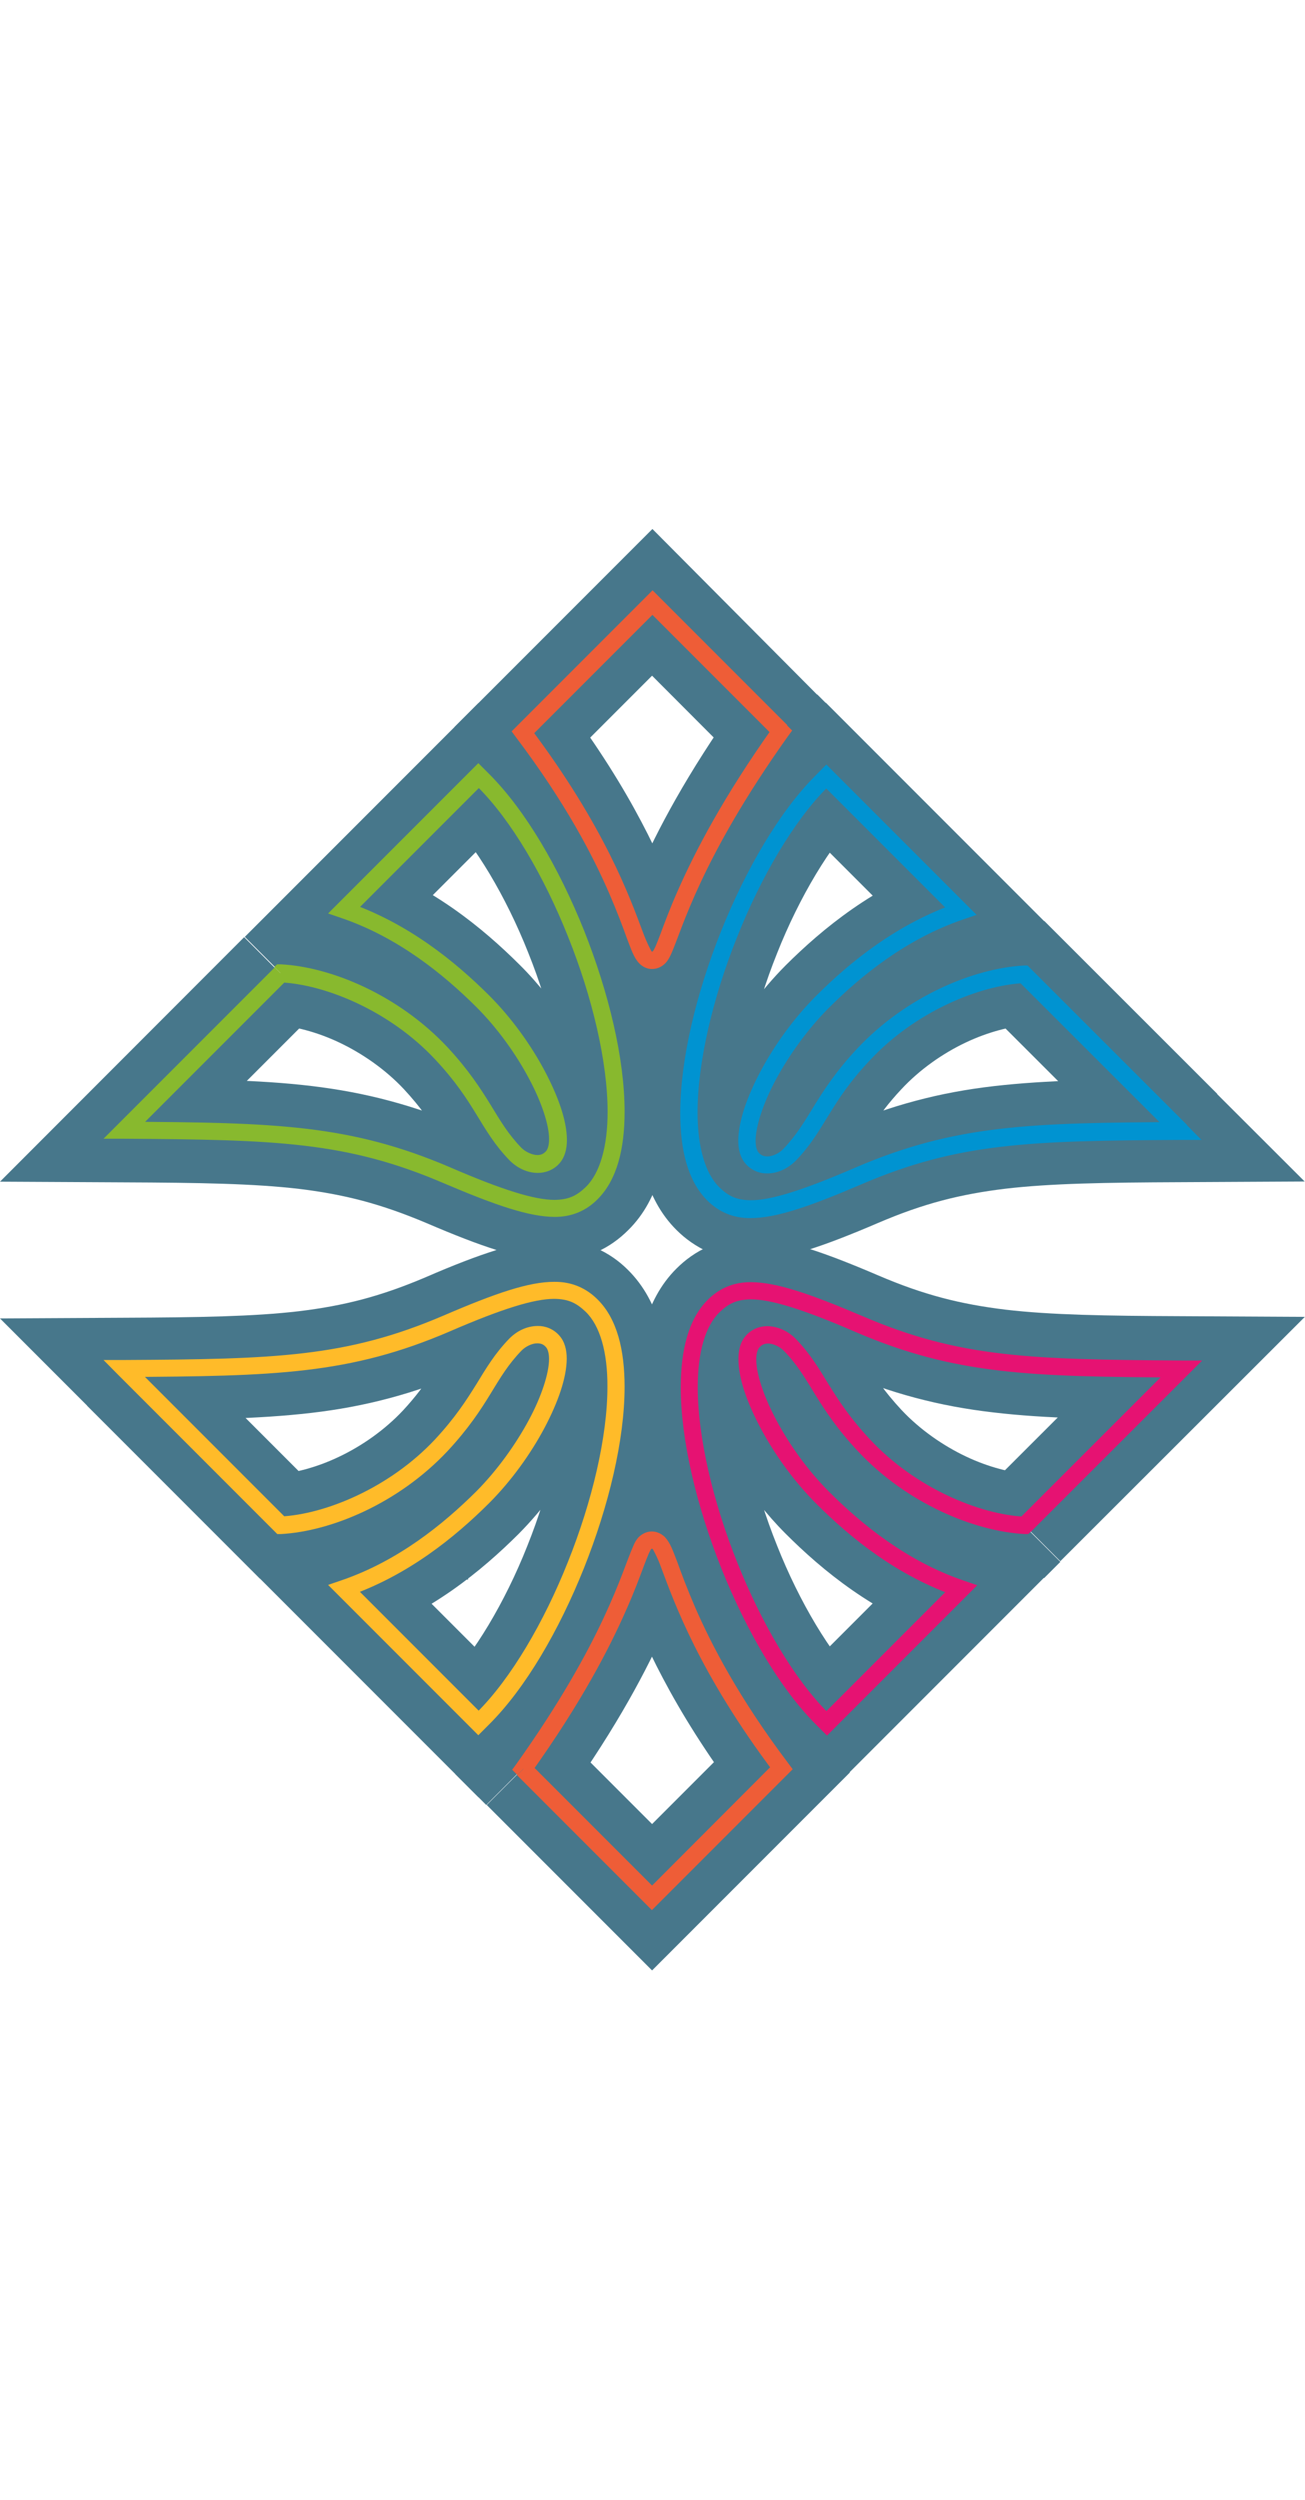 <?xml version="1.0" encoding="UTF-8"?> <svg xmlns="http://www.w3.org/2000/svg" id="Laag_1" width="26.81mm" height="51.32mm" viewBox="0 0 76.01 145.46"><defs><style> .cls-1 { fill: #88b92e; } .cls-2 { fill: #0093d1; } .cls-3 { fill: #ee5d37; } .cls-4 { fill: #ffbb29; } .cls-5 { fill: #47778b; } .cls-6 { fill: #e61272; } </style></defs><path class="cls-5" d="M45.48,42.53l-2.45-1.75c-3.05,4.27-4.78,7.6-5.81,9.95-.51,1.17-.86,2.1-1.09,2.71-.11.3-.2.51-.23.58v.02s1.75.89,1.75.89l-1.38-1.38c-.32.33-.36.47-.37.49l1.76.89-1.38-1.38h0s1.64,1.64,1.64,1.64l-.98-2.1c-.29.13-.5.3-.66.46l1.64,1.65-.98-2.1,1.06,2.27v-2.5c-.39,0-.77.09-1.06.23l1.06,2.27v-2.5,2.5l1.02-2.29c-.29-.13-.66-.21-1.02-.21v2.5l1.02-2.29-.93,2.1,1.6-1.65c-.15-.15-.37-.32-.67-.45l-.93,2.1,1.6-1.65-2.1,2.16,2.14-2.12-1.47,1.46,1.78-1.07c-.04-.06-.11-.19-.31-.39l-1.47,1.46,1.78-1.07-.77.46.79-.41-.03-.05-.77.46.79-.41v-.02c-.07-.13-.28-.69-.56-1.44-.43-1.14-1.09-2.77-2.14-4.75-1.05-1.99-2.49-4.34-4.51-7.02l-2.4,1.81,2.13,2.13,5.41-5.41,5.36,5.37,2.13-2.13-2.45-1.75,2.45,1.75,2.13-2.13-9.6-9.65-11.53,11.53,1.58,2.09c2.77,3.67,4.24,6.52,5.12,8.56.44,1.02.74,1.83,1,2.52.13.34.25.66.4,1,.17.34.32.73.88,1.33l.02.02.02.02c.28.28.64.54,1.08.73.43.19.93.31,1.43.31.54,0,1.06-.13,1.48-.33.43-.2.77-.46,1.04-.73h0c.3-.31.45-.55.58-.76.23-.38.33-.66.45-.95.2-.5.39-1.02.65-1.69.79-1.98,2.26-5.27,5.72-10.14l1.48-2.08-1.8-1.8-2.13,2.13h0Z"></path><path class="cls-5" d="M59.66,88.76l.15-3.01c-.88-.04-2.21-.36-3.54-.99-1.33-.63-2.68-1.56-3.76-2.71-1.03-1.11-1.54-1.9-2.1-2.8-.28-.45-.57-.93-.93-1.46-.36-.53-.81-1.1-1.35-1.66h0c-.44-.44-.93-.78-1.48-1.04-.56-.25-1.2-.43-1.95-.44-.52,0-1.09.09-1.65.33-.56.24-1.09.62-1.5,1.09h0c-.45.5-.71,1.07-.86,1.58-.15.51-.19.99-.19,1.42,0,.96.2,1.8.48,2.65.42,1.27,1.06,2.56,1.86,3.85.81,1.28,1.79,2.55,2.92,3.68,2.12,2.12,5.16,4.64,9.24,6.03l.97-2.85-2.13-2.13-7.83,7.83,2.13,2.13,2.14-2.12-.27-.27h0s-.01-.02-.01-.02c-1.59-1.55-3.44-4.62-4.74-7.91-1.32-3.28-2.14-6.85-2.12-9.26,0-.82.09-1.5.22-1.93.13-.45.27-.62.3-.64l.07-.06-.17-.24.08.27.08-.04-.17-.24.08.27-.06-.19.04.19h.01l-.06-.19.04.19h.09c.19-.01.73.06,1.58.33.85.26,2.02.71,3.5,1.35,3.1,1.34,5.96,2.08,9.08,2.44,3.12.37,6.47.4,10.89.42l.02-3.01-2.13-2.13-9.13,9.12,2.13,2.13.15-3.01-.15,3.01,2.13,2.13,14.24-14.22-7.22-.04c-4.4-.02-7.57-.07-10.21-.38-2.64-.32-4.77-.86-7.41-1.99-1.59-.68-2.91-1.2-4.09-1.57-1.18-.36-2.24-.6-3.37-.6-.8,0-1.64.14-2.4.47-.76.32-1.4.8-1.89,1.29-.96.95-1.53,2.11-1.86,3.26-.33,1.16-.45,2.36-.45,3.6.01,3.6,1.02,7.65,2.55,11.5,1.55,3.84,3.57,7.42,6.08,9.94l-.02-.02.27.27,2.13,2.15,13.39-13.39-4.58-1.56c-2.8-.94-5.15-2.82-6.91-4.59-1.03-1.02-1.98-2.35-2.62-3.55-.32-.6-.56-1.16-.71-1.6-.15-.44-.18-.77-.18-.77h-.9l.85.25c.05-.17.04-.25.05-.25h-.9l.85.25-1.82-.52,1.42,1.25c.24-.28.36-.56.4-.72l-1.82-.52,1.42,1.25h0s-1.41-1.24-1.41-1.24l.73,1.72c.26-.11.52-.3.68-.49l-1.41-1.23.73,1.72-.71-1.66v1.81c.19,0,.45-.04.71-.15l-.71-1.66v1.81-1.34l-.56,1.22c.12.05.28.11.56.11v-1.34l-.56,1.22.44-.96-.75.74.31.23.44-.96-.75.74h.01s0,0,0,0c.27.27.47.53.7.86.34.48.71,1.15,1.27,2,.56.85,1.29,1.86,2.33,2.97,1.67,1.78,3.62,3.11,5.58,4.04,1.97.92,3.94,1.46,5.81,1.56l1.33.07.94-.94-2.13-2.13h.02Z"></path><path class="cls-5" d="M68.79,65.79l-.02-3.01c-4.41.02-7.76.06-10.89.42-3.12.36-5.98,1.1-9.08,2.44-1.49.64-2.65,1.09-3.51,1.35-.85.27-1.39.34-1.58.33h-.09l-.06.29.14-.26-.09-.04-.06.3.14-.26-.1.18.12-.17h-.01s-.1.17-.1.17l.12-.17h-.01s-.05-.06-.05-.06h0s-.17-.19-.3-.64c-.13-.44-.22-1.11-.22-1.93-.01-2.41.8-5.98,2.12-9.26,1.3-3.29,3.15-6.35,4.74-7.9h.01s.27-.29.27-.29l-2.14-2.12-2.13,2.13,7.83,7.83,2.13-2.13-.97-2.85c-4.08,1.4-7.11,3.91-9.24,6.03-1.51,1.52-2.75,3.25-3.67,4.97-.46.86-.84,1.71-1.12,2.56-.27.85-.47,1.7-.48,2.65,0,.44.04.91.19,1.42.15.51.41,1.08.86,1.59.4.47.94.85,1.5,1.09.56.24,1.13.33,1.65.33.75,0,1.39-.18,1.95-.44.56-.26,1.04-.6,1.48-1.04.55-.56.99-1.13,1.35-1.66.55-.8.92-1.47,1.35-2.12.43-.65.9-1.31,1.68-2.14h0c1.08-1.16,2.42-2.09,3.75-2.72,1.33-.63,2.65-.95,3.53-.99l-.14-3.01-2.13,2.13,9.13,9.12,2.13-2.13-.02-3.01.02,3.01,2.13-2.13-10.07-10.06-1.33.06c-1.88.09-3.85.63-5.82,1.56-1.96.93-3.91,2.26-5.58,4.04h0c-1.39,1.46-2.23,2.77-2.83,3.75-.3.49-.54.89-.77,1.21-.23.33-.43.59-.7.86l.75.74-.44-.96-.31.22.75.74-.44-.96.56,1.22v-1.33c-.28,0-.44.06-.56.11l.56,1.22v-1.33,1.81l.71-1.66c-.26-.11-.51-.15-.71-.15v1.81l.71-1.66-.73,1.72,1.41-1.23c-.17-.19-.42-.38-.68-.49l-.73,1.72,1.41-1.23-1.42,1.24,1.82-.52c-.05-.17-.16-.44-.4-.72l-1.42,1.24,1.82-.52-.85.25h.89s0-.07-.05-.25l-.85.25h.89s.03-.34.18-.77c.22-.67.65-1.6,1.24-2.52.58-.93,1.31-1.86,2.08-2.64,1.76-1.77,4.12-3.64,6.92-4.59l4.58-1.56-13.39-13.39-2.4,2.42.02-.02c-2.51,2.52-4.53,6.1-6.08,9.94-1.53,3.85-2.54,7.9-2.55,11.5,0,1.24.12,2.44.46,3.6.33,1.15.9,2.31,1.86,3.26h0c.49.49,1.13.96,1.89,1.29.76.33,1.6.47,2.39.47,1.13,0,2.18-.24,3.37-.61,1.18-.37,2.5-.89,4.09-1.57,2.64-1.13,4.77-1.67,7.41-1.99,2.64-.31,5.81-.36,10.21-.38l7.22-.04-5.11-5.1-2.13,2.13h.02Z"></path><path class="cls-5" d="M30.49,102.93l2.45,1.75c3.05-4.27,4.78-7.6,5.82-9.95.52-1.17.86-2.1,1.09-2.71.11-.3.2-.52.23-.58v-.02s-1.75-.89-1.75-.89l1.39,1.38c.32-.34.35-.47.37-.49l-1.76-.89,1.39,1.38-2.14-2.12,2.07,2.19-1.57-1.66.94,2.08c.27-.13.47-.27.63-.42l-1.57-1.66.94,2.08-1.02-2.26v2.48c.39,0,.75-.09,1.02-.22l-1.02-2.26v2.48-2.52l-1.03,2.29c.31.14.68.22,1.03.22v-2.52l-1.03,2.29.96-2.14-1.67,1.65c.16.17.4.35.71.49l.96-2.14-1.67,1.65h0s0,.01,0,.01l1.46-1.47-1.78,1.08c.04.06.12.19.32.39l1.46-1.47-1.78,1.08.78-.47-.81.42.03.05.78-.47-.81.42h0c.06.14.27.7.56,1.45.43,1.14,1.09,2.77,2.14,4.75,1.05,1.99,2.49,4.34,4.51,7.02l2.4-1.81-2.13-2.13-5.41,5.41-5.37-5.37-2.13,2.13,2.45,1.75-2.45-1.75-2.13,2.13,9.63,9.63,11.52-11.52-1.58-2.09c-2.77-3.67-4.24-6.53-5.12-8.56-.44-1.02-.74-1.83-1-2.52-.13-.34-.25-.66-.41-1.01-.18-.35-.32-.74-.89-1.33h.01c-.29-.28-.66-.56-1.11-.76-.44-.2-.95-.31-1.43-.31-.54,0-1.04.13-1.46.32-.42.19-.75.43-1.03.69l-.04.04-.04.04c-.3.3-.45.55-.57.75-.22.38-.33.66-.45.94-.2.49-.38,1.01-.65,1.68-.79,1.98-2.26,5.27-5.73,10.13l-1.48,2.08,1.8,1.8,2.13-2.13h0Z"></path><path class="cls-5" d="M7.23,79.63l.02,3.01c4.41-.02,7.76-.06,10.87-.42,3.11-.36,5.98-1.1,9.08-2.44,1.48-.64,2.65-1.08,3.5-1.35.85-.27,1.39-.34,1.58-.33h.09l.05-.28-.14.25.08.04.05-.28-.14.25.09-.17-.11.16h.01s.09-.16.09-.16l-.11.16.07.06h0s.17.19.3.64c.13.44.22,1.12.22,1.94.01,2.41-.8,5.98-2.12,9.26-1.3,3.29-3.15,6.35-4.73,7.9l-.28.28,2.13,2.13,2.13-2.13-7.83-7.83-2.13,2.13.97,2.85c4.07-1.39,7.1-3.91,9.23-6.03h0c1.51-1.52,2.75-3.26,3.67-4.97.46-.86.84-1.71,1.12-2.56.27-.85.47-1.7.48-2.65,0-.44-.05-.91-.19-1.42-.15-.51-.41-1.08-.86-1.59h.01c-.4-.46-.94-.84-1.5-1.08-.56-.24-1.13-.33-1.65-.33-.75,0-1.39.18-1.95.44-.56.26-1.04.59-1.48,1.04h0c-.55.56-.99,1.13-1.35,1.66-.55.8-.92,1.47-1.35,2.12-.43.65-.91,1.32-1.68,2.15h0c-1.08,1.15-2.42,2.08-3.76,2.71-1.33.63-2.66.95-3.54.99l.15,3.01,2.13-2.13-9.12-9.12-2.13,2.13.02,3.01-.02-3.01-2.13,2.13,10.07,10.07,11.87.07c1.88-.1-6.69-.77-4.72-1.7,1.96-.93,3.91-2.26,5.58-4.04v-.02s0,.01,0,.01c1.38-1.47,2.22-2.78,2.82-3.75.3-.49.54-.89.77-1.21.23-.33.43-.59.7-.86h0l-.74-.72.44.95.31-.22-.74-.73.44.95-.56-1.22v1.34c.28,0,.45-.06.56-.11l-.56-1.22v1.34-1.82l-.71,1.67c.26.11.52.15.71.15v-1.82l-.71,1.67.73-1.72-1.41,1.23c.16.19.42.38.68.49l.73-1.72-1.41,1.23h.01s1.42-1.24,1.42-1.24l-1.83.53c.05.17.16.45.41.72l1.42-1.25-1.83.53.86-.25h-.9s0,.07.05.25l.86-.25h-.9s-.03.33-.18.77c-.22.67-.65,1.6-1.24,2.52-.58.93-1.32,1.86-2.08,2.64h0c-1.77,1.77-4.13,3.64-6.92,4.59l-4.58,1.56,13.38,13.38,2.4-2.4h0c2.5-2.51,4.53-6.09,6.08-9.93,1.53-3.85,2.54-7.89,2.55-11.49,0-1.24-.12-2.45-.46-3.61-.33-1.16-.9-2.31-1.87-3.27h0c-.49-.49-1.13-.96-1.89-1.28-.76-.33-1.6-.47-2.4-.47-1.12,0-2.18.24-3.37.6-1.18.37-2.5.88-4.09,1.57-2.65,1.13-4.77,1.67-7.41,1.99-2.64.31-5.81.36-10.2.38l-7.21.04,5.1,5.1,2.13-2.13h0Z"></path><path class="cls-5" d="M16.36,56.66l-.14,3.01c.88.04,2.21.36,3.54.99,1.33.63,2.68,1.56,3.76,2.71,1.03,1.11,1.54,1.9,2.1,2.8.28.45.57.93.93,1.46.36.53.8,1.09,1.35,1.65h0s0,0,0,0c.44.44.92.78,1.48,1.04.56.25,1.2.43,1.95.44.51,0,1.08-.09,1.65-.33.56-.24,1.09-.62,1.5-1.09l.02-.02-.02.02c.45-.51.71-1.08.86-1.59.15-.51.19-.99.19-1.42,0-.96-.2-1.8-.48-2.66-.42-1.27-1.06-2.56-1.86-3.85-.81-1.28-1.78-2.55-2.92-3.68h0c-2.13-2.12-5.16-4.64-9.23-6.03l-.97,2.85,2.13,2.13,7.83-7.83-2.13-2.13-2.13,2.13.27.27h0c1.59,1.56,3.43,4.62,4.73,7.91,1.32,3.28,2.14,6.85,2.12,9.26,0,.82-.09,1.5-.22,1.94-.13.45-.27.62-.3.64h-.01s0,0,0,0l-.07.06.17.25-.08-.28-.08.04.17.25-.08-.28.06.2-.05-.21h-.02l.06.21-.05-.21h-.09c-.19,0-.72-.06-1.58-.33-.85-.26-2.02-.71-3.51-1.35-3.1-1.33-5.96-2.07-9.08-2.44-3.12-.37-6.47-.4-10.88-.42v3.01s2.11,2.13,2.11,2.13l9.12-9.12-2.13-2.13-.14,3.01.14-3.01-2.13-2.13L0,68.76l7.22.04c4.39.02,7.56.07,10.2.38,2.64.32,4.77.87,7.42,1.99,1.59.68,2.91,1.2,4.09,1.57,1.18.36,2.24.6,3.37.61.8,0,1.63-.14,2.39-.47.76-.32,1.4-.8,1.89-1.29h0c.97-.95,1.53-2.1,1.86-3.26.33-1.16.46-2.37.46-3.61-.01-3.6-1.03-7.64-2.55-11.49-1.55-3.84-3.57-7.42-6.08-9.94h0s-.27-.26-.27-.26l-2.13-2.13-13.38,13.38,4.58,1.56c2.79.95,5.15,2.82,6.92,4.59h0c1.03,1.02,1.98,2.35,2.62,3.55.32.6.56,1.16.71,1.6.15.44.18.77.18.77h.9l-.85-.25c-.05.17-.04.25-.05.25h.9l-.85-.25,1.82.52-1.41-1.25c-.24.28-.36.55-.4.72l1.82.52-1.41-1.25-.02.02.02-.02,1.41,1.23-.73-1.72c-.26.11-.51.3-.68.49l1.41,1.23-.73-1.72.71,1.67v-1.82c-.19,0-.45.04-.71.15l.71,1.67v-1.82,1.33l.56-1.22c-.12-.05-.28-.11-.56-.11v1.33l.56-1.22-.43.94.74-.72-.31-.22-.43.94.74-.72h0c-.27-.27-.47-.53-.7-.86-.34-.49-.71-1.15-1.27-2-.56-.85-1.29-1.86-2.32-2.96-1.67-1.78-3.62-3.11-5.59-4.04-1.97-.93-3.94-1.46-5.82-1.56l-1.33-.06-.94.94,2.13,2.13h0Z"></path><path class="cls-3" d="M45.48,42.53l-.41-.29c-2.95,4.14-4.58,7.3-5.56,9.51-.49,1.1-.81,1.97-1.04,2.59-.12.31-.21.55-.29.73l-.1.2-.04.06-.05.04h0v.02h0s0,0,0,0h0s-.06-.06-.06-.06l-.35.36.36-.35s-.25-.44-.49-1.09c-.74-1.97-2.2-6.12-6.6-11.95l-.4.3.36.36,7.19-7.19,7.14,7.14.36-.36-.41-.29.41.29.36-.36-7.85-7.85-8.21,8.21.26.35c2.89,3.83,4.47,6.88,5.42,9.07.47,1.09.8,1.97,1.04,2.64.26.67.39,1.1.71,1.44h0c.2.21.48.34.76.33.31,0,.57-.14.76-.33.16-.17.25-.34.35-.56.33-.74.74-2.08,1.72-4.17.98-2.09,2.52-4.9,5.07-8.48l.25-.34-.3-.3-.36.36h0Z"></path><path class="cls-6" d="M59.66,88.76l.02-.5c-2.6-.12-6.36-1.66-9-4.49-1.18-1.26-1.83-2.27-2.41-3.2-.57-.93-1.08-1.8-1.94-2.68-.42-.42-1-.71-1.64-.72-.44,0-.92.17-1.26.57-.32.37-.42.84-.42,1.35,0,1.12.5,2.53,1.3,4.03.8,1.5,1.92,3.07,3.23,4.38,1.97,1.97,4.72,4.23,8.27,5.43l.16-.47-.36-.36-7.83,7.83.36.36.36-.35-.27-.27h0c-1.97-1.95-3.89-5.24-5.29-8.75-1.41-3.52-2.3-7.29-2.3-10.2,0-2,.43-3.55,1.27-4.36.53-.51,1-.74,1.83-.75,1.16,0,3.02.57,6.07,1.89,5.83,2.51,10.19,2.61,18.99,2.66v-.5l-.35-.36-9.13,9.12.36.36.02-.5-.02.5.36.36,9.98-9.97h-1.2c-8.82-.06-12.95-.16-18.6-2.59-3.1-1.32-5-1.96-6.47-1.97-1.05-.01-1.88.38-2.53,1.03-1.14,1.14-1.56,2.95-1.57,5.07,0,3.11.93,6.95,2.37,10.57,1.45,3.61,3.4,6.98,5.52,9.09h0l.27.27.36.36,8.75-8.75-.76-.26c-3.33-1.13-5.97-3.28-7.88-5.19-1.23-1.23-2.3-2.73-3.05-4.14-.76-1.41-1.19-2.75-1.18-3.56,0-.37.09-.59.18-.69.15-.17.3-.22.5-.23.3,0,.69.18.92.42.77.78,1.22,1.56,1.8,2.5s1.29,2.04,2.53,3.36c2.85,3.04,6.77,4.65,9.69,4.81h.22s.16-.15.16-.15l-.36-.36h0Z"></path><path class="cls-2" d="M68.79,65.79v-.5c-8.8.04-13.16.15-18.99,2.66-3.06,1.32-4.92,1.9-6.08,1.89-.83-.01-1.29-.24-1.82-.75-.83-.81-1.27-2.36-1.27-4.36,0-2.91.89-6.68,2.3-10.2,1.4-3.52,3.32-6.8,5.29-8.75l.27-.27-.36-.35-.36.36,7.83,7.83.36-.36-.16-.47c-3.54,1.21-6.3,3.46-8.27,5.43-1.31,1.31-2.43,2.88-3.23,4.38-.8,1.51-1.29,2.92-1.3,4.04,0,.51.11.98.43,1.35.34.39.82.57,1.26.56.64,0,1.22-.31,1.64-.72.86-.88,1.37-1.76,1.94-2.68.57-.93,1.22-1.94,2.4-3.19,2.65-2.84,6.4-4.37,9-4.49l-.02-.5-.36.36,9.13,9.12.36-.36v-.5.5l.36-.36-9.29-9.28h-.22c-2.92.16-6.83,1.78-9.69,4.82-1.24,1.32-1.94,2.41-2.53,3.36-.58.95-1.04,1.72-1.8,2.51-.23.24-.63.43-.92.42-.21,0-.36-.06-.5-.22-.09-.09-.18-.32-.18-.69,0-.81.42-2.15,1.18-3.56.76-1.41,1.83-2.91,3.05-4.14,1.91-1.91,4.55-4.06,7.88-5.19l.76-.26-8.75-8.75-.62.63h0c-2.12,2.11-4.07,5.48-5.52,9.09-1.44,3.61-2.37,7.46-2.37,10.57,0,2.12.43,3.94,1.57,5.08.65.65,1.48,1.04,2.52,1.03,1.47,0,3.37-.64,6.47-1.97,5.65-2.42,9.77-2.53,18.6-2.58h1.2s-.85-.86-.85-.86l-.36.36h.01Z"></path><path class="cls-3" d="M30.49,102.93l.41.29c2.96-4.13,4.59-7.3,5.56-9.5.49-1.1.81-1.97,1.04-2.59.12-.31.21-.55.29-.73l.1-.2.04-.06-.36-.35.34.37.06-.04h.01s0,0,0,0h0l.05.04h0s.26.44.49,1.09c.74,1.97,2.2,6.12,6.6,11.95l.4-.3-.36-.36-7.18,7.19-7.14-7.14-.36.36.41.29-.41-.29-.36.36,7.85,7.85,8.2-8.2-.26-.35c-2.89-3.83-4.46-6.88-5.42-9.07-.47-1.09-.8-1.97-1.04-2.64-.26-.67-.4-1.1-.72-1.45h0c-.2-.2-.48-.33-.76-.33-.31,0-.57.14-.76.32h0s0,0,0,0c-.16.17-.25.34-.34.56-.33.74-.74,2.08-1.72,4.17-.98,2.09-2.52,4.9-5.07,8.48l-.25.34.3.3.36-.36h0Z"></path><path class="cls-4" d="M7.23,79.63v.5c8.79-.05,13.15-.15,18.98-2.66,3.05-1.32,4.91-1.89,6.07-1.89.83.01,1.29.24,1.83.75.84.81,1.28,2.36,1.27,4.37,0,2.91-.89,6.67-2.3,10.19-1.4,3.52-3.32,6.79-5.29,8.75l-.27.27.36.36.36-.36-7.83-7.83-.36.36.16.47c3.54-1.21,6.29-3.46,8.27-5.43,1.31-1.31,2.43-2.88,3.23-4.38.8-1.51,1.29-2.92,1.3-4.03,0-.51-.11-.99-.43-1.35h0c-.34-.39-.82-.57-1.26-.56-.64,0-1.22.3-1.64.72-.86.88-1.37,1.75-1.94,2.68-.58.93-1.23,1.94-2.4,3.2-2.65,2.83-6.41,4.37-9.01,4.49l.02.5.36-.36-9.12-9.12-.36.36v.5-.5l-.36.36,9.28,9.28h.22c2.92-.16,6.83-1.78,9.69-4.82,1.23-1.32,1.94-2.41,2.52-3.36.58-.95,1.04-1.72,1.8-2.5.23-.24.63-.43.92-.42.21,0,.36.06.5.22h0c.09.1.18.32.18.69,0,.81-.42,2.15-1.18,3.56-.76,1.41-1.83,2.91-3.05,4.14-1.92,1.91-4.56,4.06-7.88,5.19l-.76.26,8.75,8.75.63-.63c2.12-2.11,4.07-5.47,5.52-9.09,1.44-3.61,2.37-7.46,2.37-10.56,0-2.13-.43-3.95-1.57-5.08-.65-.65-1.48-1.04-2.53-1.03-1.47,0-3.37.64-6.46,1.97-5.66,2.42-9.77,2.53-18.59,2.58h-1.2s.85.86.85.86l.36-.36h0Z"></path><path class="cls-1" d="M16.36,56.66l-.02.5c2.6.12,6.36,1.65,9.01,4.49,1.18,1.26,1.83,2.27,2.4,3.2.57.93,1.08,1.8,1.94,2.68.42.42,1,.72,1.64.72.44,0,.92-.17,1.26-.56.32-.37.43-.85.43-1.35,0-1.12-.5-2.53-1.3-4.04-.8-1.5-1.92-3.07-3.23-4.38-1.98-1.97-4.73-4.22-8.27-5.43l-.16.47.36.36,7.83-7.83-.36-.36-.36.36.27.27c1.97,1.95,3.89,5.23,5.29,8.75,1.41,3.51,2.3,7.28,2.3,10.19,0,2-.44,3.56-1.27,4.37-.53.51-1,.74-1.82.75-1.16,0-3.02-.57-6.07-1.89-5.84-2.5-10.19-2.61-18.98-2.66v.5l.35.36,9.12-9.12-.36-.36-.02.5.02-.5-.36-.36-9.97,9.97h1.2c8.82.06,12.94.16,18.59,2.58,3.1,1.32,5,1.96,6.47,1.97,1.04.01,1.88-.38,2.52-1.03,1.14-1.14,1.57-2.96,1.57-5.09,0-3.11-.93-6.95-2.37-10.57-1.45-3.61-3.4-6.97-5.52-9.09l-.27-.27-.36-.36-8.75,8.75.76.26c3.32,1.13,5.96,3.28,7.88,5.19,1.23,1.23,2.3,2.73,3.05,4.14.76,1.41,1.19,2.75,1.18,3.56,0,.37-.09.59-.18.69-.15.16-.3.22-.5.22-.3,0-.69-.18-.93-.42-.76-.78-1.22-1.56-1.8-2.51-.58-.94-1.29-2.04-2.52-3.36-2.86-3.04-6.78-4.66-9.69-4.81h-.22s-.16.15-.16.15l.36.36h-.01Z"></path></svg> 